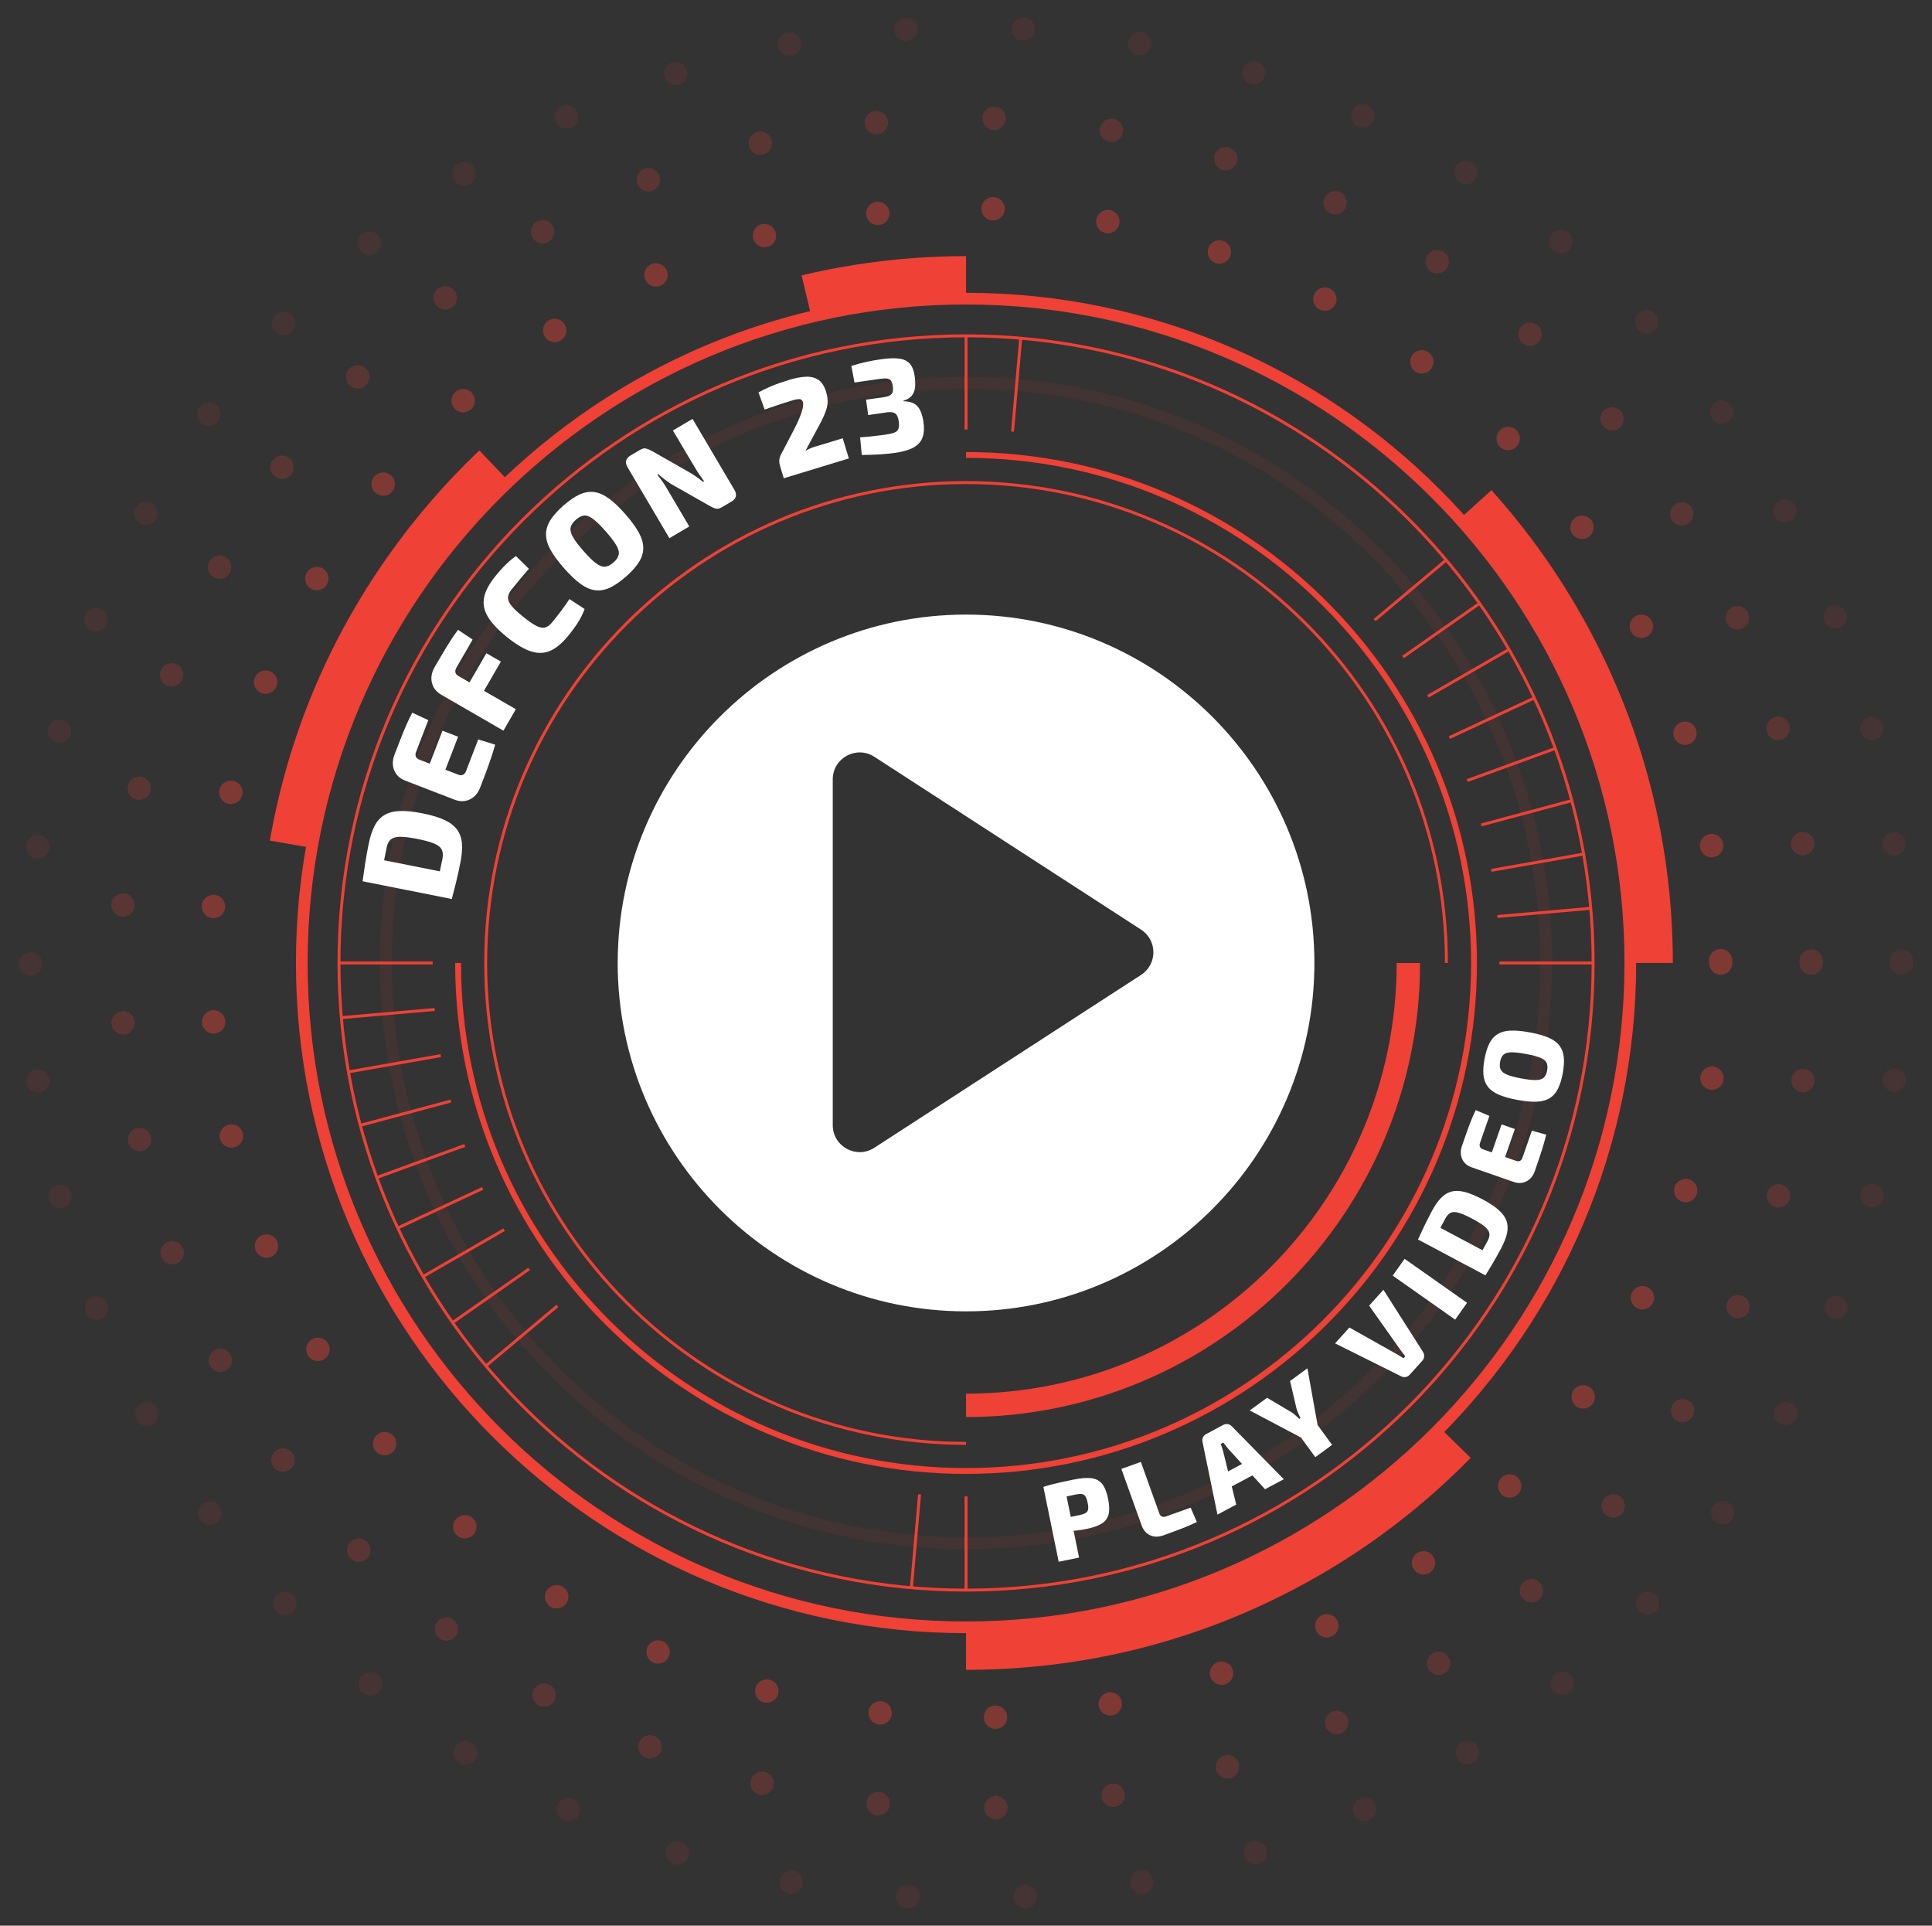 <?xml version="1.0" encoding="UTF-8"?> <svg xmlns="http://www.w3.org/2000/svg" width="366.417" height="365.19" viewBox="0 0 366.417 365.19"><rect x="0" y="0" width="366.417" height="365.19" fill="#333333" stroke="none"/><defs><style> .b { opacity: .4; } .b, .c, .d, .e { mix-blend-mode: screen; } .f { fill: #fff; } .c { opacity: .2; } .g { isolation: isolate; } .h { fill: #ef4136; } .d { opacity: .1; } .e { opacity: .08; } </style></defs><g class="g"><g id="a" data-name="Layer 1"><g><g class="d"><path class="h" d="M362.837,182.45c0,.045,.022,.113,.022,.178h0c0,1.222-.998,2.218-2.218,2.218h0c-1.243,0-2.218-.996-2.218-2.218h0v-.154h0v-.202h0c-.022-1.241,.975-2.218,2.196-2.239h0c1.241,0,2.218,.998,2.239,2.218h0c0,.067-.022,.134-.022,.199Zm-1.399,22.667c-.154,1.219-1.263,2.084-2.46,1.93h0c-1.219-.156-2.086-1.265-1.93-2.484h0c.156-1.222,1.265-2.064,2.484-1.908h0c1.109,.132,1.93,1.087,1.93,2.196h0c0,.089,0,.178-.024,.266Zm-1.951-42.869c-1.219,.154-2.328-.711-2.484-1.93h0c-.154-1.219,.71-2.328,1.93-2.484h0c1.198-.156,2.307,.71,2.463,1.93h0c.022,.089,.022,.178,.022,.267h0c0,1.109-.821,2.062-1.93,2.218Zm-2.261,65.023c-.312,1.198-1.51,1.908-2.683,1.598h0c-1.198-.312-1.908-1.51-1.598-2.707h0c.29-1.174,1.51-1.906,2.686-1.596h0c.996,.266,1.685,1.176,1.685,2.151h0c0,.178-.022,.379-.089,.554Zm-1.663-86.958c-1.198,.312-2.417-.399-2.705-1.596h0c-.312-1.176,.398-2.374,1.596-2.683h0c1.176-.31,2.395,.399,2.683,1.575h0c.067,.199,.089,.377,.089,.554h0c0,.998-.665,1.908-1.663,2.151Zm-5.302,108.427h-.022c-.444,1.13-1.73,1.685-2.861,1.241h0c-1.152-.466-1.707-1.752-1.241-2.883h0c.444-1.152,1.73-1.707,2.861-1.265h0c.886,.355,1.419,1.198,1.419,2.086h0c0,.267-.067,.533-.156,.821Zm-1.373-129.673c-1.154,.468-2.441-.086-2.885-1.241h0c-.466-1.131,.089-2.417,1.222-2.883h0c1.152-.444,2.439,.11,2.904,1.241h0c.089,.267,.156,.554,.156,.821h0c0,.888-.533,1.709-1.397,2.062Zm-8.273,150.053c-.598,1.087-1.93,1.464-3.017,.866h0c-1.063-.578-1.462-1.93-.864-2.995h0c.6-1.085,1.93-1.464,3.017-.886h0c.732,.42,1.152,1.174,1.152,1.951h0c0,.355-.089,.732-.288,1.063Zm-1.02-170.277c-1.066,.598-2.417,.199-3.017-.866h0c-.598-1.063-.199-2.417,.866-3.015h0c1.063-.6,2.417-.201,3.015,.864h0c.178,.355,.288,.71,.288,1.087h0c0,.775-.42,1.529-1.152,1.93Zm-11.089,189.305c-.732,.998-2.107,1.219-3.106,.489h0c-.975-.71-1.198-2.107-.487-3.106h.022c.71-.977,2.086-1.198,3.084-.466h0c.598,.42,.909,1.109,.909,1.774h0c0,.466-.134,.91-.422,1.308Zm-.665-208.201c-.998,.71-2.374,.511-3.106-.487h0c-.708-.977-.509-2.374,.487-3.106h0c.977-.708,2.374-.509,3.106,.489h0c.288,.399,.422,.843,.422,1.308h0c0,.687-.312,1.351-.909,1.795Zm-13.729,225.566c-.843,.888-2.239,.931-3.127,.11h0c-.907-.843-.953-2.239-.11-3.149h0c.843-.886,2.239-.931,3.149-.089h0c.466,.422,.689,1.02,.689,1.62h0c0,.533-.199,1.087-.6,1.507Zm-.288-242.886c-.91,.843-2.307,.821-3.149-.089h0c-.821-.888-.799-2.285,.111-3.127h0c.888-.842,2.285-.799,3.127,.089h0c.399,.42,.6,.974,.6,1.529h0c0,.578-.223,1.176-.689,1.598Zm-16.146,258.321c-.931,.778-2.328,.665-3.104-.288h0c-.778-.931-.665-2.328,.288-3.106h0c.931-.797,2.328-.665,3.106,.267h0c.353,.422,.53,.931,.53,1.421h0c0,.643-.288,1.287-.821,1.707Zm.067-273.735c-.775,.953-2.172,1.087-3.127,.288h0c-.931-.775-1.063-2.174-.288-3.127h0c.778-.931,2.174-1.063,3.127-.288h0c.533,.444,.799,1.065,.799,1.709h0c0,.509-.156,.996-.511,1.418Zm-18.275,287.02c-1.042,.643-2.395,.355-3.06-.687h0c-.665-1.022-.355-2.395,.689-3.062h0c1.02-.643,2.395-.353,3.06,.689h0c.221,.377,.331,.775,.331,1.198h0c0,.732-.353,1.44-1.02,1.863Zm.422-300.326c-.665,1.02-2.04,1.33-3.06,.665h0c-1.042-.643-1.354-2.018-.689-3.06h0c.643-1.02,2.019-1.33,3.06-.665h0c.667,.42,1.022,1.13,1.022,1.862h0c0,.399-.113,.821-.334,1.198Zm-20.159,311.216c-1.109,.533-2.417,.067-2.95-1.042h0c-.511-1.109-.045-2.441,1.063-2.974h0c1.109-.509,2.441-.043,2.95,1.065h0c.156,.31,.223,.622,.223,.953h0c0,.821-.466,1.62-1.287,1.997Zm.775-322.194c-.533,1.109-1.862,1.575-2.95,1.042v.024c-1.109-.533-1.596-1.841-1.063-2.95h0c.509-1.109,1.841-1.598,2.95-1.065h0c.797,.377,1.263,1.176,1.263,1.997h0c0,.31-.065,.643-.199,.953Zm-21.712,330.532h0c-1.176,.377-2.417-.266-2.815-1.419h0c-.377-1.176,.266-2.417,1.418-2.796h.022c1.154-.399,2.417,.245,2.796,1.421h0c.065,.221,.11,.444,.11,.687h0c0,.931-.6,1.797-1.531,2.107Zm1.087-339.005c-.377,1.176-1.642,1.819-2.794,1.442h0c-1.176-.377-1.798-1.642-1.421-2.794h0c.377-1.176,1.62-1.819,2.796-1.421h0v-.022h0c.931,.312,1.529,1.176,1.529,2.129h0c0,.223-.043,.444-.11,.665Zm-22.931,344.616c-1.219,.242-2.374-.554-2.595-1.752h0c-.245-1.219,.554-2.374,1.752-2.595h0c1.219-.245,2.371,.554,2.595,1.752h0c.022,.154,.043,.288,.043,.42h0c0,1.044-.732,1.975-1.795,2.174Zm1.418-350.381c-.242,1.198-1.397,1.997-2.595,1.752h0c-1.219-.221-1.997-1.375-1.774-2.573h0c.221-1.219,1.397-1.995,2.595-1.774h0c1.063,.199,1.795,1.131,1.795,2.196h0c0,.132,0,.266-.022,.399Zm-23.795,353.197c-1.221,.089-2.285-.843-2.352-2.062h0c-.089-1.219,.843-2.285,2.086-2.352h0c1.219-.086,2.261,.845,2.35,2.064h0v.154h0c0,1.155-.91,2.131-2.084,2.196Zm1.728-356.235c-.089,1.243-1.13,2.174-2.35,2.086h0c-1.219-.067-2.174-1.109-2.086-2.33h0c.067-1.241,1.133-2.172,2.352-2.083h0v-.022h0c1.176,.089,2.083,1.063,2.083,2.239h0v.11Zm-21.911,354.174c-.089,1.219-1.131,2.151-2.35,2.083h0c-1.243-.065-2.151-1.13-2.086-2.35h0c.067-1.219,1.13-2.151,2.352-2.086h0c1.174,.089,2.084,1.066,2.084,2.218h0v.134ZM171.955,7.782c-1.219,.067-2.285-.843-2.352-2.084h0c-.089-1.222,.845-2.263,2.064-2.352h0c1.219-.067,2.283,.866,2.35,2.086h0c.022,.043,.022,.089,.022,.132h0c0,1.176-.907,2.151-2.084,2.218Zm-19.693,349.56c-.245,1.198-1.397,1.997-2.595,1.774h0c-1.221-.243-1.997-1.397-1.776-2.595h0c.223-1.198,1.399-1.995,2.597-1.774h0c1.063,.199,1.795,1.13,1.795,2.196h0c0,.132,0,.266-.022,.399Zm-2.129-346.788c-1.198,.223-2.352-.554-2.595-1.774h0c-.223-1.198,.554-2.35,1.774-2.573h0v-.022h0c1.198-.223,2.35,.576,2.595,1.774h0c.022,.134,.043,.267,.043,.422h0c0,1.042-.754,1.973-1.817,2.172Zm-19.539,341.532c-.377,1.154-1.619,1.797-2.794,1.421h0c-1.153-.379-1.797-1.62-1.42-2.796h0c.377-1.152,1.619-1.795,2.795-1.418h0c.931,.31,1.529,1.176,1.529,2.107h0c0,.221-.043,.466-.11,.687Zm-1.751-336.031c-1.153,.377-2.395-.245-2.795-1.421h0c-.377-1.152,.267-2.417,1.42-2.794h0c1.175-.377,2.417,.245,2.794,1.419h0c.089,.223,.111,.466,.111,.689h0c0,.931-.577,1.795-1.53,2.107Zm-19.051,328.07c-.532,1.109-1.863,1.596-2.972,1.066h0c-1.109-.511-1.574-1.841-1.043-2.95h0c.51-1.109,1.841-1.575,2.95-1.066h0c.799,.377,1.265,1.176,1.265,2.019h0c0,.31-.067,.643-.2,.931Zm-1.374-319.931h0c-1.109,.533-2.418,.065-2.95-1.044h0c-.51-1.109-.045-2.439,1.064-2.948h0c1.109-.533,2.417-.067,2.95,1.042h0c.155,.31,.221,.643,.221,.953h0c0,.821-.466,1.62-1.285,1.997Zm-18.275,309.439c-.665,1.022-2.04,1.332-3.06,.667h0c-1.043-.643-1.353-2.018-.688-3.06h0c.643-1.02,2.018-1.332,3.06-.689h0c.666,.422,1.02,1.154,1.02,1.886h0c0,.399-.11,.819-.332,1.195Zm-.954-298.795c-1.02,.665-2.394,.355-3.06-.665h0c-.643-1.044-.355-2.417,.688-3.06h0c1.02-.667,2.395-.355,3.06,.665h0c.245,.377,.355,.797,.355,1.198h0c0,.732-.377,1.44-1.043,1.863Zm-17.232,285.889c-.775,.953-2.173,1.087-3.126,.31h0c-.931-.775-1.064-2.196-.289-3.127h0c.776-.953,2.174-1.063,3.127-.288h0c.533,.444,.798,1.066,.798,1.709h0c0,.487-.155,.996-.51,1.397Zm-.51-272.916h0c-.953,.778-2.351,.643-3.126-.288h0c-.776-.953-.666-2.35,.288-3.127h0c.954-.775,2.328-.643,3.127,.29h0c.332,.42,.51,.907,.51,1.418h0c0,.643-.289,1.265-.799,1.707Zm-15.901,257.901c-.909,.821-2.306,.778-3.149-.11h0c-.843-.886-.798-2.285,.11-3.127h0c.888-.842,2.285-.797,3.127,.089h0c.4,.422,.599,.977,.599,1.531h0c0,.576-.244,1.176-.688,1.618Zm-.11-242.819c-.843,.886-2.24,.931-3.149,.089h0c-.888-.821-.932-2.242-.089-3.127h0c.843-.888,2.239-.931,3.126-.113h0c.466,.444,.71,1.044,.71,1.642h0c0,.533-.2,1.087-.599,1.509Zm-14.327,225.854c-.998,.708-2.374,.487-3.105-.489h0c-.71-.996-.511-2.371,.487-3.104h0c.998-.732,2.373-.511,3.105,.487h0c.289,.399,.421,.843,.421,1.308h0c0,.689-.31,1.354-.909,1.798Zm.31-208.912c-.731,.998-2.106,1.219-3.105,.487h0c-.997-.708-1.219-2.107-.487-3.104h0c.709-.977,2.106-1.198,3.105-.466h0c.599,.42,.909,1.109,.909,1.795h0c0,.444-.133,.888-.422,1.287Zm-12.507,190.282c-1.087,.6-2.44,.199-3.017-.864h0c-.599-1.066-.199-2.417,.865-3.017h0c1.065-.598,2.417-.199,3.016,.864h0c.178,.334,.266,.711,.266,1.066h0c0,.799-.421,1.553-1.131,1.951Zm.709-171.697c-.599,1.065-1.951,1.442-3.016,.864h0c-1.065-.598-1.464-1.951-.865-3.015h0c.577-1.066,1.93-1.464,3.016-.866h0c.732,.401,1.132,1.154,1.132,1.93h0c0,.377-.089,.732-.266,1.087Zm-10.49,151.694c-1.131,.466-2.44-.089-2.883-1.243h0v.022h0c-.444-1.152,.089-2.439,1.242-2.883h0c1.131-.466,2.417,.089,2.883,1.219v.024c.111,.266,.155,.531,.155,.821h0c0,.864-.532,1.707-1.397,2.04Zm1.109-131.802c-.444,1.133-1.729,1.709-2.883,1.243h0c-1.132-.444-1.686-1.73-1.242-2.883h0c.466-1.133,1.752-1.687,2.883-1.243h0c.865,.355,1.397,1.176,1.397,2.062h0c0,.266-.044,.554-.155,.821Zm-8.294,110.733c-1.198,.31-2.395-.422-2.706-1.598h0c-.311-1.198,.421-2.395,1.597-2.705h0c1.197-.31,2.394,.422,2.705,1.596h0c.044,.177,.067,.377,.067,.554h0c0,.998-.666,1.886-1.663,2.153Zm1.507-89.797c-.311,1.176-1.507,1.884-2.705,1.596h0c-1.176-.31-1.885-1.507-1.597-2.705h0c.311-1.176,1.509-1.908,2.706-1.596h0c.997,.264,1.663,1.152,1.663,2.151h0c0,.178-.023,.355-.067,.554Zm-5.965,67.972c-1.219,.156-2.328-.708-2.484-1.927h0c-.155-1.222,.71-2.306,1.93-2.484h0c1.219-.134,2.328,.708,2.484,1.93h0v.288h0c0,1.109-.821,2.062-1.93,2.194Zm1.885-46.371c-.156,1.219-1.265,2.083-2.484,1.93h0c-1.219-.156-2.085-1.265-1.93-2.484h0c.156-1.222,1.265-2.086,2.484-1.93h0c1.109,.154,1.93,1.109,1.93,2.196h0v.288Zm-3.57,24.172c-1.22,0-2.218-.998-2.218-2.218h0c0-1.241,.997-2.218,2.218-2.218h0c1.219,0,2.218,.977,2.218,2.196h0c0,1.241-.998,2.239-2.218,2.239Z"></path></g><g class="c"><path class="h" d="M343.497,184.846c-1.241,0-2.218-.996-2.218-2.218h0v-.154h0v-.202h0c0-1.219,.977-2.218,2.196-2.218h0c1.241,0,2.218,.977,2.239,2.218h0v-.022h0c0,.067-.022,.134-.022,.199h0c0,.045,.022,.113,.022,.178h0c0,1.222-.998,2.218-2.218,2.218Zm.643,20.382c-.178,1.219-1.287,2.062-2.506,1.884h0c-1.219-.177-2.062-1.286-1.884-2.506h0c.178-1.219,1.287-2.062,2.506-1.884h0c1.109,.154,1.906,1.109,1.906,2.196h0c0,.086,0,.199-.022,.31Zm-1.93-43.047c-1.219,.156-2.35-.687-2.506-1.884h0c-.178-1.222,.665-2.352,1.886-2.506h0c1.198-.178,2.328,.665,2.506,1.862h0c0,.11,.022,.221,.022,.31h0c0,1.109-.799,2.04-1.908,2.218Zm-2.772,65.202c-.331,1.174-1.575,1.862-2.748,1.529h0c-1.176-.331-1.865-1.574-1.509-2.75h0c.333-1.174,1.553-1.863,2.729-1.507h0c.975,.266,1.618,1.154,1.618,2.129h0c0,.199-.022,.398-.089,.6Zm-1.618-87.135c-1.176,.355-2.395-.334-2.751-1.509h0c-.333-1.174,.355-2.395,1.531-2.748h0c1.174-.334,2.395,.353,2.727,1.507h.022c.045,.221,.089,.42,.089,.622h0c0,.974-.643,1.862-1.618,2.129Zm-6.166,108.446c-.487,1.109-1.795,1.62-2.928,1.109h0c-1.109-.509-1.618-1.795-1.109-2.926h0c.489-1.109,1.797-1.62,2.928-1.109h0c.821,.353,1.308,1.174,1.308,2.016h0c0,.312-.065,.6-.199,.909Zm-1.241-129.515c-1.133,.487-2.441,0-2.928-1.133v.024c-.511-1.133-.022-2.441,1.109-2.95h0c1.109-.49,2.439,0,2.928,1.109h0c.132,.31,.199,.619,.199,.909h0c0,.843-.487,1.663-1.308,2.04Zm-9.425,149.498c-.643,1.042-2.018,1.351-3.06,.708h0c-1.022-.643-1.332-2.018-.689-3.06h0c.643-1.042,2.019-1.353,3.06-.686h0c.665,.42,1.02,1.13,1.02,1.862h0c0,.42-.089,.821-.332,1.176Zm-.866-169.348c-1.042,.665-2.395,.355-3.06-.689h0c-.643-1.042-.331-2.417,.71-3.06h0c1.02-.643,2.395-.331,3.039,.689h0c.242,.377,.355,.775,.355,1.198h0c0,.732-.379,1.44-1.044,1.862Zm-12.464,187.666c-.797,.953-2.194,1.063-3.125,.288h0c-.955-.799-1.066-2.196-.29-3.127h0c.799-.931,2.196-1.063,3.151-.288h0c.509,.444,.775,1.087,.775,1.707h0c0,.511-.178,1.02-.511,1.421Zm-.466-205.873c-.953,.797-2.328,.665-3.125-.266h0c-.799-.931-.667-2.328,.264-3.127h0c.931-.775,2.33-.665,3.127,.266h0c.333,.422,.511,.931,.511,1.419h0c0,.643-.266,1.265-.778,1.709Zm-15.279,222.173v.022h0c-.91,.821-2.307,.732-3.127-.178h0c-.821-.907-.754-2.304,.156-3.125h0c.91-.821,2.307-.756,3.127,.154h0c.377,.422,.576,.955,.576,1.486h0c0,.6-.245,1.222-.732,1.642Zm-.067-238.429c-.821,.91-2.218,.974-3.127,.156h0c-.907-.821-.996-2.218-.175-3.127h0c.819-.91,2.218-.977,3.125-.178h0c.489,.444,.756,1.063,.756,1.663h0c0,.533-.202,1.063-.578,1.486Zm-17.764,252.4c-1.02,.689-2.395,.422-3.082-.598h0c-.689-.998-.422-2.374,.598-3.06h0c.998-.711,2.374-.422,3.06,.576h0c.266,.399,.401,.821,.401,1.241h0c0,.71-.355,1.421-.977,1.841Zm.334-266.395c-.689,.998-2.064,1.287-3.084,.6h0c-1.02-.687-1.287-2.062-.598-3.082h0c.687-1.02,2.062-1.287,3.082-.6h0c.643,.422,.977,1.131,.977,1.841h0c0,.422-.134,.864-.377,1.241Zm-19.938,277.772c-1.087,.533-2.417,.067-2.971-1.02h0c-.533-1.109-.067-2.439,1.02-2.972h0c1.109-.554,2.439-.089,2.972,1.02h0c.156,.312,.221,.643,.221,.977h0c0,.821-.442,1.596-1.241,1.995Zm.732-289.213c-.554,1.085-1.863,1.551-2.972,1.02h0c-1.109-.533-1.553-1.862-1.02-2.971h0c.53-1.109,1.862-1.553,2.971-1.022h0c.775,.379,1.241,1.176,1.241,1.997h0c0,.334-.089,.665-.221,.977Zm-21.733,297.732h.022c-1.176,.377-2.441-.266-2.818-1.421h0c-.377-1.174,.267-2.417,1.421-2.794v-.022c1.174-.377,2.417,.266,2.815,1.419h0c.067,.245,.089,.466,.089,.689h0c0,.953-.576,1.817-1.529,2.129Zm1.109-306.382c-.377,1.154-1.642,1.795-2.796,1.418h0c-1.174-.377-1.795-1.618-1.44-2.794h0c.377-1.152,1.642-1.795,2.794-1.419h0c.953,.288,1.553,1.176,1.553,2.107h0c0,.221-.045,.442-.11,.687Zm-23.087,311.859h0c-1.198,.221-2.352-.576-2.573-1.798h0c-.199-1.195,.598-2.35,1.795-2.571h0c1.222-.202,2.374,.598,2.573,1.795h0c.022,.134,.045,.267,.045,.399h0c0,1.044-.754,1.997-1.841,2.174Zm1.464-317.535c-.223,1.198-1.354,2.016-2.573,1.795h0c-1.198-.221-2.018-1.354-1.797-2.573h0c.199-1.198,1.353-1.995,2.573-1.795h0c1.066,.177,1.841,1.13,1.841,2.196h0c0,.11-.022,.243-.043,.377Zm-23.997,319.909c-1.219,.043-2.263-.909-2.285-2.153h0c-.043-1.219,.909-2.239,2.129-2.283h0c1.219-.045,2.239,.907,2.306,2.129h0v.089h0c0,1.174-.953,2.172-2.151,2.218Zm1.795-322.504c-.043,1.219-1.063,2.194-2.283,2.151h0c-1.243-.045-2.196-1.066-2.153-2.306h0c.045-1.219,1.066-2.174,2.285-2.129h0c1.219,.043,2.151,1.02,2.151,2.218h0v.067Zm-22,319.753c-.132,1.219-1.219,2.107-2.439,1.973h0c-1.219-.11-2.107-1.219-1.973-2.439h0c.132-1.198,1.219-2.086,2.439-1.975h0c1.13,.134,1.973,1.087,1.973,2.196h0v.245Zm-2.306-316.805c-1.219,.113-2.307-.754-2.439-1.973h0c-.134-1.219,.754-2.328,1.973-2.439h0c1.198-.134,2.307,.732,2.441,1.951h0v.243h0c0,1.133-.843,2.086-1.975,2.218Zm-19.761,313.256c-.288,1.176-1.507,1.908-2.683,1.62h0c-1.198-.31-1.928-1.507-1.618-2.683h0c.288-1.198,1.486-1.93,2.683-1.62h0c.998,.245,1.685,1.154,1.685,2.153h0c0,.178-.022,.355-.067,.531Zm-1.951-309.418c-1.174,.31-2.395-.422-2.683-1.62h0c-.31-1.174,.422-2.371,1.62-2.683h0c1.176-.288,2.374,.422,2.683,1.62h0c.043,.178,.067,.355,.067,.533h0c0,.996-.667,1.906-1.687,2.151Zm-19.404,302.81c-.466,1.131-1.752,1.685-2.905,1.219h0c-1.132-.466-1.686-1.752-1.22-2.904h0c.467-1.133,1.752-1.663,2.884-1.222h0c.865,.355,1.397,1.198,1.397,2.064h0c0,.288-.044,.554-.155,.843Zm-1.53-295.958c-1.132,.466-2.44-.067-2.884-1.219h0c-.466-1.131,.067-2.417,1.22-2.883h0c1.13-.466,2.417,.089,2.883,1.219h0c.11,.266,.155,.554,.155,.843h0c0,.864-.51,1.685-1.374,2.04Zm-18.696,286.398c-.621,1.066-1.974,1.421-3.039,.821h0c-1.065-.619-1.419-1.973-.798-3.039h0c.599-1.042,1.951-1.418,3.016-.797h0c.71,.399,1.109,1.152,1.109,1.906h0c0,.379-.089,.778-.288,1.109Zm-1.065-276.685c-1.065,.622-2.417,.266-3.039-.797h0c-.621-1.066-.266-2.419,.798-3.039h0c1.065-.6,2.418-.245,3.039,.797h0c.2,.355,.288,.732,.288,1.109h0c0,.778-.377,1.509-1.086,1.93Zm-17.631,264.422c-.754,.974-2.151,1.152-3.126,.398h0c-.954-.754-1.132-2.151-.377-3.127h0c.754-.953,2.151-1.131,3.105-.377h0c.576,.444,.864,1.087,.864,1.752h0c0,.487-.155,.953-.466,1.354Zm-.621-252.047h0c-.954,.754-2.351,.576-3.105-.377h0c-.755-.953-.599-2.35,.377-3.106h0v-.022h0c.954-.754,2.351-.576,3.105,.401h0c.332,.399,.488,.864,.488,1.351h0c0,.665-.289,1.308-.865,1.752Zm-16.212,237.32c-.865,.866-2.284,.845-3.127-.043h0c-.864-.888-.82-2.285,.045-3.127h0c.888-.864,2.285-.842,3.149,.045h0c.399,.42,.621,.975,.621,1.551h0c0,.578-.222,1.154-.688,1.574Zm-.133-222.549h0c-.843,.888-2.262,.91-3.149,.067h0c-.865-.843-.909-2.263-.044-3.149h0c.843-.866,2.24-.888,3.127-.045h0c.466,.422,.688,1.02,.688,1.596h0c0,.554-.2,1.109-.622,1.531Zm-14.481,205.652c-.998,.73-2.374,.509-3.105-.468h0c-.71-.996-.511-2.393,.487-3.104h0c.998-.732,2.373-.511,3.105,.466v.022c.289,.398,.421,.842,.421,1.308h0c0,.667-.31,1.354-.909,1.776Zm.31-188.753c-.709,.998-2.106,1.198-3.082,.487h0c-.998-.711-1.22-2.107-.51-3.082h0c.732-.998,2.106-1.219,3.105-.511h0c.599,.444,.909,1.109,.909,1.798h0c0,.466-.133,.909-.422,1.308Zm-12.441,170.012c-1.086,.576-2.44,.154-3.016-.91h0c-.577-1.087-.178-2.441,.909-3.017h0c1.086-.576,2.417-.154,3.016,.909h0c.155,.334,.244,.689,.244,1.042h0c0,.799-.421,1.574-1.153,1.975Zm.754-151.318c-.576,1.087-1.907,1.486-2.993,.91h0c-1.087-.576-1.486-1.908-.91-2.993h0c.554-1.087,1.907-1.486,2.994-.91h0c.754,.377,1.175,1.152,1.175,1.951h0c0,.355-.089,.71-.266,1.042Zm-10.179,131.046c-1.153,.422-2.417-.154-2.838-1.308h0c-.421-1.152,.178-2.417,1.308-2.839h0c1.153-.42,2.44,.156,2.861,1.31h0c.089,.242,.133,.509,.133,.754h0c0,.91-.554,1.774-1.464,2.084Zm1.198-110.909c-.4,1.154-1.685,1.752-2.838,1.332h0c-1.153-.422-1.73-1.687-1.309-2.839h0c.399-1.154,1.686-1.752,2.839-1.332h0c.887,.334,1.463,1.176,1.463,2.086h0c0,.245-.044,.509-.155,.754Zm-7.673,89.53c-1.219,.245-2.395-.511-2.639-1.707h0c-.267-1.198,.51-2.374,1.708-2.618h0c1.198-.266,2.373,.487,2.616,1.685h0c.044,.156,.067,.312,.067,.489h0c0,1.02-.732,1.93-1.752,2.151Zm1.619-68.328c-.244,1.198-1.42,1.973-2.617,1.707h0c-1.198-.245-1.973-1.419-1.708-2.616h0c.245-1.198,1.42-1.975,2.617-1.709h0c1.043,.223,1.752,1.13,1.752,2.153h0c0,.154,0,.31-.044,.466Zm-5.056,46.239c-1.22,.089-2.285-.843-2.374-2.062h0c-.089-1.222,.843-2.263,2.063-2.352h0c1.219-.089,2.284,.821,2.373,2.04h0v.178h0c0,1.154-.887,2.107-2.062,2.196Zm2.04-24.417v.022c-.089,1.219-1.153,2.129-2.374,2.062h0c-1.219-.089-2.151-1.152-2.062-2.371h0c.089-1.222,1.153-2.153,2.373-2.064h0c1.153,.089,2.063,1.066,2.063,2.218h0v.134Z"></path></g><g class="b"><path class="h" d="M326.355,184.846c-1.243,0-2.218-.996-2.218-2.239h0v-.177h0v-.243h0c-.024-1.222,.974-2.218,2.194-2.218h0c1.222,0,2.218,.974,2.218,2.218h0v.221h0v.199h.024c0,1.243-.998,2.239-2.218,2.239Zm.509,19.938h0c-.178,1.219-1.308,2.04-2.528,1.863h0c-1.198-.199-2.04-1.308-1.841-2.528h0c.178-1.198,1.308-2.04,2.528-1.862h0c1.087,.178,1.886,1.131,1.886,2.194h0c0,.113-.024,.223-.045,.334Zm-1.906-42.226c-1.222,.178-2.352-.643-2.53-1.862h0c-.199-1.198,.621-2.35,1.841-2.528h0c1.219-.201,2.352,.643,2.551,1.841h0c0,.11,.022,.243,.022,.353h0c0,1.065-.799,2.018-1.884,2.196Zm-3.149,63.894c-.379,1.174-1.62,1.817-2.772,1.44h0c-1.176-.377-1.819-1.618-1.442-2.794h0c.355-1.154,1.596-1.798,2.772-1.442h0c.953,.312,1.553,1.176,1.553,2.107h0c0,.223-.045,.466-.11,.689Zm-1.577-85.294c-1.152,.377-2.417-.266-2.772-1.442h0c-.377-1.154,.266-2.395,1.421-2.772h0c1.176-.377,2.417,.266,2.794,1.418h0c.067,.245,.11,.466,.11,.689h0c0,.931-.598,1.817-1.553,2.107Zm-6.764,105.919c-.554,1.109-1.884,1.553-2.971,.998h0c-1.087-.533-1.553-1.865-.998-2.974h0c.554-1.085,1.862-1.551,2.971-.996h0c.778,.377,1.243,1.174,1.243,1.995h0c0,.334-.089,.665-.245,.977Zm-1.174-126.322c-1.109,.554-2.441,.11-2.974-.998h0c-.554-1.087-.11-2.417,.977-2.971h0c1.109-.554,2.439-.089,2.993,.998h0c.156,.31,.223,.643,.223,.975h0c0,.821-.444,1.596-1.219,1.997Zm-10.224,145.44h.022c-.71,.996-2.107,1.219-3.104,.53h0c-.998-.708-1.243-2.083-.533-3.104h0c.708-.998,2.083-1.219,3.082-.533h0c.622,.444,.953,1.13,.953,1.819h0c0,.444-.132,.886-.42,1.287Zm-.754-164.379c-.998,.708-2.395,.465-3.106-.533h0c-.71-.998-.466-2.374,.533-3.082h0c.998-.71,2.395-.489,3.106,.509h0c.264,.398,.398,.842,.398,1.286h0c0,.711-.333,1.375-.931,1.819Zm-13.395,181.521c-.866,.888-2.263,.909-3.127,.067h0c-.888-.864-.909-2.263-.067-3.149h0c.842-.866,2.239-.909,3.127-.045h0c.444,.422,.689,.998,.689,1.598h0c0,.554-.202,1.109-.622,1.529Zm-.334-198.598c-.886,.864-2.285,.842-3.149-.046h0c-.843-.886-.821-2.283,.067-3.125h0c.864-.866,2.285-.843,3.127,.043h0c.42,.422,.619,.977,.619,1.531h0c0,.598-.221,1.174-.665,1.596Zm-16.256,213.39v.022h0c-.974,.732-2.371,.554-3.104-.42h0c-.754-.977-.578-2.374,.399-3.127v.022c.977-.754,2.374-.576,3.106,.401h0c.31,.42,.466,.886,.466,1.351h0c0,.665-.288,1.332-.866,1.752Zm.089-228.183c-.732,.998-2.129,1.176-3.104,.444h0c-.977-.754-1.154-2.153-.422-3.127h0c.732-.953,2.129-1.154,3.106-.422h0c.576,.444,.886,1.109,.886,1.774h0c0,.468-.154,.933-.466,1.332Zm-18.74,240.315h.024c-1.087,.598-2.441,.199-3.017-.888h0c-.598-1.066-.199-2.417,.888-3.017h0c1.063-.576,2.417-.177,3.015,.888h0c.178,.331,.266,.71,.266,1.063h0c0,.778-.42,1.553-1.176,1.954Zm.533-252.469c-.576,1.065-1.93,1.464-2.993,.888h-.022c-1.066-.576-1.464-1.93-.888-3.017h0c.598-1.063,1.93-1.464,3.017-.886h0c.732,.399,1.152,1.152,1.152,1.951h0c0,.355-.089,.71-.266,1.063Zm-20.78,261.604c-1.152,.401-2.417-.178-2.837-1.33h0c-.422-1.152,.178-2.439,1.33-2.861h0c1.152-.399,2.417,.199,2.839,1.353h0c.089,.243,.132,.487,.132,.754h0c0,.909-.554,1.752-1.464,2.083Zm.909-270.874c-.399,1.154-1.685,1.774-2.839,1.353h0c-1.131-.422-1.728-1.687-1.33-2.839h0c.422-1.155,1.685-1.752,2.839-1.33h0c.91,.31,1.464,1.174,1.464,2.084h0c0,.245-.045,.487-.134,.732Zm-22.355,276.774c-1.198,.245-2.372-.533-2.595-1.752h0c-.221-1.198,.554-2.35,1.752-2.595h0c1.198-.221,2.374,.554,2.595,1.752h0c.022,.156,.045,.288,.045,.422h0c0,1.042-.732,1.973-1.797,2.172Zm1.308-282.851c-.221,1.198-1.397,1.997-2.595,1.752h0c-1.198-.221-1.995-1.375-1.774-2.595h0c.245-1.198,1.397-1.995,2.616-1.752h0c1.044,.199,1.797,1.131,1.797,2.174h0c0,.132-.022,.266-.045,.42Zm-23.397,285.402v.022h0c-1.219,.045-2.261-.909-2.306-2.151h0c-.043-1.219,.909-2.239,2.129-2.306v.022c1.219-.043,2.263,.888,2.307,2.129h0v.067h0c0,1.198-.931,2.172-2.129,2.218Zm1.663-288.196c-.043,1.241-1.063,2.196-2.285,2.151h0c-1.219-.043-2.194-1.063-2.151-2.306h0c.045-1.219,1.087-2.172,2.306-2.129h0c1.198,.045,2.129,1.02,2.129,2.218h0v.067Zm-21.424,285.424c-.154,1.219-1.241,2.107-2.46,1.951h0c-1.219-.132-2.086-1.219-1.951-2.439h0c.132-1.221,1.241-2.107,2.46-1.975h0c1.13,.134,1.951,1.109,1.951,2.218h0v.245Zm-2.395-282.407c-1.219,.132-2.328-.732-2.46-1.951h0c-.156-1.221,.732-2.306,1.951-2.462h0c1.198-.134,2.306,.732,2.439,1.951h0c.024,.089,.024,.178,.024,.266h0c0,1.109-.845,2.062-1.953,2.196Zm-19.182,278.614c-.312,1.176-1.531,1.863-2.729,1.553h0c-1.174-.334-1.863-1.553-1.551-2.729h0c.331-1.176,1.551-1.884,2.726-1.553h0c.998,.267,1.642,1.155,1.642,2.129h0c0,.199-.022,.401-.089,.6Zm-1.975-274.467h0c-1.195,.332-2.417-.355-2.727-1.553h0c-.334-1.176,.355-2.395,1.531-2.729h0c1.174-.331,2.393,.377,2.726,1.553h0c.067,.199,.089,.399,.089,.6h0c0,.953-.643,1.862-1.62,2.129Zm-18.761,267.37c-.488,1.131-1.796,1.62-2.927,1.109h0c-1.109-.487-1.619-1.795-1.109-2.928h0c.51-1.109,1.818-1.596,2.927-1.109h0c.821,.377,1.308,1.176,1.308,2.019h0c0,.312-.066,.621-.199,.909Zm-1.508-260.03h0c-1.109,.511-2.44,.022-2.927-1.109h0c-.51-1.109-.023-2.417,1.086-2.928h0c1.131-.509,2.44,0,2.95,1.109h0c.133,.288,.2,.6,.2,.91h0c0,.842-.488,1.642-1.309,2.018Zm-17.875,249.851c-.665,1.042-2.04,1.33-3.082,.665h0c-1.02-.665-1.331-2.04-.643-3.082h0c.665-1.02,2.04-1.308,3.06-.643h0c.665,.42,1.02,1.131,1.02,1.862h0c0,.42-.11,.821-.355,1.198Zm-1.02-239.473c-1.02,.667-2.395,.377-3.06-.665h0c-.688-1.02-.4-2.395,.643-3.06h0c1.02-.665,2.395-.377,3.06,.643h0c.245,.377,.355,.799,.355,1.219h0c0,.71-.332,1.421-.998,1.862Zm-16.61,226.476c-.821,.91-2.218,.977-3.127,.178h0c-.931-.821-.997-2.218-.199-3.127h0c.821-.909,2.218-.998,3.149-.199h0c.488,.444,.732,1.066,.732,1.663h0c0,.533-.178,1.066-.554,1.486Zm-.488-213.369c-.909,.821-2.328,.754-3.126-.178h0c-.821-.91-.755-2.307,.155-3.127h0c.91-.819,2.328-.732,3.149,.178h0c.377,.422,.554,.955,.554,1.486h0c0,.6-.244,1.198-.732,1.642Zm-14.97,197.844c-.931,.778-2.328,.643-3.126-.31h0c-.776-.931-.643-2.328,.31-3.127h0c.931-.775,2.329-.643,3.127,.31h0c.332,.401,.488,.909,.488,1.397h0c0,.643-.266,1.287-.799,1.73Zm.044-182.275c-.776,.953-2.173,1.085-3.126,.288h0c-.954-.754-1.087-2.174-.311-3.106h0c.776-.953,2.173-1.087,3.126-.31h0c.533,.444,.799,1.087,.799,1.707h0c0,.511-.156,.998-.488,1.421Zm-12.951,164.578c-1.065,.619-2.417,.288-3.039-.754h0c-.643-1.066-.288-2.419,.754-3.039h0c1.043-.643,2.418-.288,3.039,.754h0c.222,.355,.332,.754,.332,1.131h0c0,.754-.399,1.486-1.086,1.908Zm.532-146.925h.023c-.643,1.042-1.996,1.397-3.06,.775h0c-1.043-.643-1.398-1.997-.755-3.06h0c.621-1.042,1.974-1.397,3.039-.776h0c.688,.42,1.087,1.152,1.087,1.928h0c0,.379-.112,.756-.334,1.133Zm-10.6,127.496c-1.131,.466-2.44-.089-2.883-1.219h0c-.467-1.131,.066-2.439,1.197-2.883h0c1.153-.466,2.44,.067,2.905,1.219h0c.112,.266,.156,.554,.156,.821h0c0,.888-.51,1.709-1.375,2.062Zm1.043-108.18c-.444,1.131-1.752,1.685-2.884,1.241h0c-1.13-.466-1.685-1.752-1.219-2.883h0c.443-1.155,1.752-1.685,2.883-1.241h0c.865,.353,1.397,1.174,1.397,2.062h0c0,.266-.066,.554-.177,.821Zm-8.028,87.423c-1.198,.266-2.374-.465-2.662-1.663h0c-.288-1.176,.444-2.374,1.642-2.662h0c1.198-.288,2.395,.466,2.683,1.642h0c.022,.177,.044,.355,.044,.533h0c0,.996-.688,1.906-1.708,2.151Zm1.552-66.844c-.288,1.198-1.463,1.93-2.661,1.663h0c-1.198-.288-1.951-1.462-1.663-2.66h0v-.024h0c.288-1.174,1.463-1.927,2.661-1.639h0c1.02,.242,1.73,1.152,1.73,2.151h0c0,.178-.023,.334-.067,.509Zm-5.255,45.243c-1.22,.11-2.285-.799-2.374-2.019h0c-.089-1.219,.821-2.306,2.04-2.395h0c1.22-.089,2.285,.821,2.374,2.04h0c0,.067,.022,.112,.022,.177h0c0,1.155-.887,2.107-2.062,2.196Zm2.017-23.93c-.089,1.219-1.153,2.129-2.395,2.04h0c-1.219-.089-2.129-1.152-2.04-2.374h0c.089-1.219,1.153-2.129,2.374-2.04h0c1.175,.089,2.062,1.066,2.062,2.218h0v.156Z"></path></g><g><path class="h" d="M310.311,182.617c0,70.08-57.014,127.093-127.093,127.093s-127.092-57.014-127.092-127.093S113.139,55.526,183.218,55.526s127.093,57.014,127.093,127.091Zm-251.968,0c0,68.856,56.019,124.876,124.875,124.876s124.876-56.019,124.876-124.876-56.02-124.873-124.876-124.873S58.343,113.761,58.343,182.617Z"></path><path class="h" d="M278.92,276.475c-10.549,10.755-22.715,19.594-36.155,26.266-18.598,9.237-38.633,13.921-59.548,13.921v-8.871c19.533,0,38.241-4.373,55.602-12.995,12.553-6.233,23.914-14.487,33.768-24.534l6.333,6.211Z"></path><path class="h" d="M317.263,182.617h-8.871c0-11.329-1.514-22.563-4.5-33.385-5.12-18.548-14.671-35.954-27.62-50.339l6.592-5.934c13.867,15.403,24.094,34.046,29.578,53.912,3.199,11.593,4.821,23.62,4.821,35.746Z"></path><path class="h" d="M183.218,48.574v8.871c-6.621,0-13.259,.52-19.728,1.546-3.156,.498-6.32,1.124-9.406,1.86l-2.058-8.628c3.307-.79,6.696-1.46,10.075-1.995,6.926-1.098,14.032-1.655,21.116-1.655Z"></path><path class="h" d="M97.022,91.85c-5.999,5.698-11.455,12.016-16.217,18.777-10.682,15.165-17.71,32.09-20.89,50.306l-8.739-1.525c3.407-19.516,10.935-37.645,22.376-53.888,5.098-7.24,10.939-14.004,17.361-20.103l6.11,6.432Z"></path></g><path class="h" d="M302.423,182.617c0,65.731-53.475,119.206-119.206,119.206s-119.205-53.475-119.205-119.206S117.488,63.411,183.218,63.411s119.206,53.475,119.206,119.206Zm-237.856,0c0,65.426,53.226,118.651,118.65,118.651s118.651-53.226,118.651-118.651-53.226-118.651-118.651-118.651-118.65,53.226-118.65,118.651Z"></path><path class="h" d="M274.6,182.617h-.554c0-50.081-40.744-90.826-90.828-90.826s-90.827,40.745-90.827,90.826,40.745,90.828,90.827,90.828v.554c-50.389,0-91.381-40.994-91.381-91.382s40.992-91.38,91.381-91.38,91.382,40.994,91.382,91.38Z"></path><path class="h" d="M269.326,182.617c0,47.48-38.629,86.109-86.108,86.109v-4.435c45.035,0,81.673-36.638,81.673-81.673h4.435Z"></path><g class="e"><path class="h" d="M294.371,182.617c0,61.291-49.862,111.153-111.153,111.153s-111.152-49.862-111.152-111.153,49.862-111.151,111.152-111.151,111.153,49.862,111.153,111.151Zm-220.088,0c0,60.067,48.868,108.936,108.935,108.936s108.936-48.868,108.936-108.936-48.868-108.933-108.936-108.933-108.935,48.868-108.935,108.933Z"></path></g><g><rect class="h" x="64.29" y="182.34" width="17.769" height=".554"></rect><rect class="h" x="284.378" y="182.34" width="17.768" height=".554"></rect></g><g><polygon class="h" points="82.467 191.711 64.765 193.26 64.718 192.705 82.42 191.157 82.467 191.711"></polygon><polygon class="h" points="301.717 172.529 284.016 174.078 283.969 173.523 301.67 171.975 301.717 172.529"></polygon></g><g><polygon class="h" points="83.643 200.457 66.144 203.543 66.049 202.997 83.548 199.911 83.643 200.457"></polygon><polygon class="h" points="300.387 162.239 282.888 165.326 282.793 164.78 300.292 161.694 300.387 162.239"></polygon></g><g><polygon class="h" points="85.577 209.068 68.414 213.668 68.271 213.131 85.435 208.531 85.577 209.068"></polygon><polygon class="h" points="298.165 152.106 281.002 156.704 280.859 156.167 298.022 151.569 298.165 152.106"></polygon></g><g><polygon class="h" points="88.254 217.477 71.557 223.554 71.367 223.035 88.064 216.958 88.254 217.477"></polygon><polygon class="h" points="295.068 142.202 278.372 148.279 278.182 147.759 294.878 141.682 295.068 142.202"></polygon></g><g><rect class="h" x="74.599" y="228.848" width="17.77" height=".554" transform="translate(-89.021 56.76) rotate(-25.004)"></rect><rect class="h" x="274.066" y="135.835" width="17.77" height=".554" transform="translate(-31.013 132.349) rotate(-25.003)"></rect></g><g><rect class="h" x="79.032" y="237.363" width="17.769" height=".555" transform="translate(-107.037 75.79) rotate(-29.998)"></rect><rect class="h" x="269.635" y="127.319" width="17.768" height=".555" transform="translate(-26.484 156.352) rotate(-30)"></rect></g><g><rect class="h" x="84.19" y="245.459" width="17.77" height=".555" transform="translate(-124.116 97.826) rotate(-35)"></rect><polygon class="h" points="280.796 114.632 266.24 124.824 265.924 124.369 280.48 114.177 280.796 114.632"></polygon></g><g><polygon class="h" points="105.904 247.854 92.292 259.276 91.935 258.852 105.547 247.43 105.904 247.854"></polygon><polygon class="h" points="274.5 106.385 260.888 117.807 260.533 117.382 274.145 105.96 274.5 106.385"></polygon></g><g><polygon class="h" points="174.678 283.416 173.129 301.117 172.575 301.069 174.124 283.368 174.678 283.416"></polygon><polygon class="h" points="193.86 64.165 192.312 81.868 191.757 81.82 193.306 64.118 193.86 64.165"></polygon></g><g><rect class="h" x="182.94" y="283.778" width=".554" height="17.768"></rect><rect class="h" x="182.94" y="63.689" width=".554" height="17.77"></rect></g><path class="h" d="M280.112,182.617c0,53.427-43.467,96.894-96.894,96.894s-96.894-43.467-96.894-96.894h1.109c0,52.817,42.969,95.785,95.785,95.785s95.785-42.969,95.785-95.785-42.969-95.785-95.785-95.785v-1.109c53.427,0,96.894,43.467,96.894,96.894Z"></path></g><g><path class="f" d="M69.909,160.11c.276-1.389,.651-2.543,1.121-3.46,.472-.918,1.094-1.609,1.866-2.076s1.745-.724,2.918-.771c1.174-.047,2.61,.099,4.311,.437,1.7,.338,3.083,.753,4.149,1.246,1.065,.492,1.867,1.102,2.402,1.829s.846,1.604,.93,2.631c.084,1.028-.012,2.237-.288,3.626-.27,1.357-.542,2.598-.817,3.724-.274,1.127-.546,2.19-.812,3.19l-2.935-2.546c.165-.579,.347-1.299,.543-2.161,.197-.861,.401-1.823,.612-2.886,.14-.703,.102-1.284-.111-1.743-.216-.459-.69-.847-1.427-1.163-.736-.316-1.807-.614-3.213-.894-1.405-.28-2.509-.414-3.31-.403-.8,.011-1.388,.187-1.762,.529-.374,.342-.631,.865-.771,1.567-.198,.998-.374,1.884-.529,2.661-.154,.776-.302,1.524-.445,2.243l-3.572,1.431c.139-1.043,.296-2.129,.469-3.259,.173-1.129,.396-2.381,.67-3.754Zm-.222,2.403l16.919,3.364-.917,4.609-16.919-3.363,.917-4.61Z"></path><path class="f" d="M74.829,143.101c.347-.901,.702-1.823,1.065-2.763,.363-.941,.739-1.859,1.128-2.753,.391-.895,.779-1.705,1.167-2.431l3.044,1.416-2.322,6.017c-.13,.342-.143,.641-.037,.897,.107,.255,.317,.443,.627,.563l7.464,2.879c.312,.121,.593,.121,.843,.004,.252-.118,.442-.348,.575-.689l2.32-6.019,3.206,.996c-.215,.793-.479,1.65-.792,2.575-.312,.924-.646,1.859-1,2.803-.355,.944-.707,1.867-1.055,2.769-.414,1.072-1.068,1.821-1.965,2.243-.895,.423-1.855,.436-2.882,.041l-9.329-3.599c-1.043-.402-1.75-1.059-2.121-1.971-.372-.911-.352-1.904,.063-2.977Zm5.157,5.662l3.932-10.193,2.963,1.143-3.932,10.193-2.963-1.143Z"></path><path class="f" d="M82.445,126.493c.466-.808,.949-1.635,1.449-2.482,.499-.847,1.003-1.667,1.51-2.462,.508-.794,.997-1.499,1.468-2.112l2.765,1.859-3.065,5.303c-.191,.332-.256,.636-.195,.912,.062,.277,.237,.499,.526,.665l10.93,6.319-2.354,4.068-11.774-6.807c-.966-.559-1.563-1.323-1.792-2.292-.229-.97-.052-1.96,.533-2.97Zm4.471,6.6l5.331-9.22,2.749,1.589-5.33,9.22-2.75-1.589Z"></path><path class="f" d="M93.937,109.285c.545-.674,1.027-1.231,1.448-1.673,.422-.442,.825-.834,1.21-1.177,.385-.343,.802-.675,1.254-.996l2.463,2.441c-.382,.42-.728,.815-1.038,1.186-.311,.371-.643,.767-.994,1.19-.353,.422-.77,.932-1.251,1.528-.43,.532-.657,1.039-.683,1.521-.024,.483,.193,1.007,.656,1.575,.463,.567,1.2,1.259,2.211,2.076,1.011,.816,1.843,1.393,2.495,1.726,.651,.334,1.211,.438,1.677,.311,.467-.127,.915-.456,1.345-.988,.765-.946,1.388-1.744,1.869-2.394,.482-.649,.948-1.318,1.396-2.006l2.884,1.88c-.302,.826-.685,1.617-1.143,2.37-.46,.754-1.097,1.637-1.914,2.648-1.163,1.439-2.317,2.409-3.461,2.91-1.144,.5-2.376,.534-3.695,.099-1.32-.435-2.837-1.344-4.547-2.726-1.712-1.383-2.918-2.674-3.62-3.874s-.929-2.411-.68-3.635c.249-1.223,.956-2.555,2.118-3.994Z"></path><path class="f" d="M106.85,95.882c1.076-.947,2.077-1.638,3.003-2.076,.926-.437,1.843-.605,2.751-.505,.909,.099,1.843,.493,2.803,1.18,.96,.687,2.024,1.693,3.191,3.02,1.155,1.314,2.016,2.495,2.58,3.54,.564,1.047,.839,2.026,.822,2.94-.018,.914-.302,1.802-.853,2.665-.552,.862-1.365,1.767-2.442,2.713-1.062,.936-2.061,1.624-2.991,2.067-.933,.442-1.853,.614-2.762,.514-.908-.1-1.846-.496-2.812-1.189-.964-.693-2.025-1.697-3.182-3.012-1.166-1.326-2.029-2.509-2.589-3.549-.561-1.039-.831-2.016-.813-2.931,.018-.914,.304-1.805,.861-2.672s1.368-1.77,2.432-2.705Zm2.362,2.684c-.552,.484-.882,.974-.989,1.469-.108,.495,.034,1.091,.426,1.79,.393,.699,1.062,1.585,2.009,2.662,.946,1.076,1.74,1.853,2.384,2.331,.643,.479,1.216,.695,1.721,.65,.505-.044,1.032-.309,1.583-.793,.55-.484,.88-.974,.989-1.469,.108-.495-.037-1.089-.436-1.781s-1.071-1.578-2.019-2.654c-.947-1.076-1.737-1.856-2.374-2.339s-1.207-.703-1.711-.659c-.506,.044-1.033,.309-1.583,.793Z"></path><path class="f" d="M131.348,79.441l7.928,13.436c.559,.948,.37,1.697-.561,2.247l-1.811,1.067c-.43,.254-.809,.342-1.136,.263-.326-.078-.712-.248-1.155-.507l-7.374-4.184c-.384-.257-.784-.542-1.202-.858-.418-.314-.809-.646-1.168-.995l-.194,.115c.304,.383,.603,.782,.896,1.198,.294,.417,.56,.827,.797,1.228l4.357,7.386-3.769,2.223-7.926-13.437c-.56-.947-.365-1.701,.582-2.259l1.788-1.055c.429-.254,.805-.34,1.124-.257,.32,.082,.709,.25,1.167,.501l7.083,4.036c.404,.226,.822,.492,1.255,.798,.433,.307,.87,.639,1.312,.996l.194-.114c-.306-.419-.6-.836-.883-1.25-.283-.413-.551-.835-.805-1.266l-4.227-7.115,3.725-2.197Z"></path><path class="f" d="M149.588,72.064c1.197-.364,2.263-.571,3.196-.62,.935-.049,1.732,.139,2.393,.565,.662,.426,1.156,1.181,1.487,2.266,.18,.59,.28,1.151,.304,1.684,.021,.533-.07,1.128-.281,1.784-.209,.656-.566,1.471-1.071,2.443l-2.853,5.311c.354-.212,.714-.391,1.077-.537,.365-.146,.758-.274,1.178-.384l4.807-1.463,1.164,3.827-12.341,3.757-.698-2.296c-.111-.367-.163-.708-.155-1.024,.009-.316,.083-.643,.225-.982l2.59-4.97c.634-1.238,1.102-2.304,1.403-3.197,.304-.894,.385-1.572,.244-2.034-.089-.234-.212-.384-.371-.449-.16-.064-.377-.076-.651-.036-.275,.04-.629,.125-1.059,.257-.575,.174-1.107,.341-1.599,.499-.493,.159-1.023,.334-1.592,.524-.569,.19-1.224,.416-1.963,.676l-1.172-3.25c.764-.406,1.465-.75,2.103-1.032,.637-.28,1.255-.525,1.854-.734,.598-.208,1.191-.402,1.781-.582Z"></path><path class="f" d="M167.124,68.125c1.42-.197,2.567-.235,3.441-.113,.876,.123,1.544,.446,2.004,.971,.46,.525,.761,1.299,.902,2.323,.114,.809,.138,1.525,.073,2.147-.064,.624-.271,1.149-.614,1.575-.345,.427-.88,.749-1.607,.968l.015,.1c1.23,.014,2.119,.332,2.669,.953,.549,.622,.922,1.584,1.12,2.886,.184,1.203,.131,2.208-.161,3.014-.291,.807-.864,1.445-1.715,1.917-.852,.472-2.036,.813-3.555,1.024-1.024,.143-2.07,.241-3.14,.298-1.068,.056-2.107,.087-3.116,.093l-.313-3.339c.733-.051,1.361-.105,1.884-.161,.521-.056,1.015-.112,1.479-.168,.462-.056,.935-.117,1.413-.184,.743-.103,1.312-.233,1.712-.39,.399-.156,.66-.398,.782-.727,.124-.328,.145-.781,.064-1.359-.07-.496-.183-.883-.34-1.165-.156-.281-.405-.469-.747-.565-.342-.095-.824-.091-1.449,.013l-3.266,.479-.406-2.922,3.269-.454c.479-.067,.849-.164,1.107-.293,.26-.128,.445-.28,.555-.456,.111-.175,.17-.385,.179-.63,.008-.245-.009-.508-.047-.789-.081-.459-.204-.796-.368-1.009-.165-.213-.412-.338-.746-.376-.333-.038-.796-.016-1.391,.067-.892,.124-1.75,.248-2.574,.371-.825,.124-1.55,.228-2.178,.315l-.589-3.148c.934-.299,1.875-.551,2.822-.759s1.891-.377,2.832-.507Z"></path></g><path class="f" d="M183.218,116.55c-36.43,0-66.067,29.637-66.067,66.067s29.637,66.067,66.067,66.067,66.067-29.637,66.067-66.067-29.637-66.067-66.067-66.067Zm33.2,68.326l-50.593,32.784c-3.399,2.203-7.888-.237-7.888-4.288l0-65.568c0-4.051,4.488-6.491,7.888-4.288l50.593,32.784c3.108,2.014,3.108,6.562,0,8.576Z"></path><g><path class="f" d="M203.583,280.592c1.426-.292,2.572-.38,3.439-.264,.867,.115,1.542,.48,2.025,1.097,.482,.616,.851,1.541,1.104,2.775,.252,1.233,.287,2.224,.104,2.968-.184,.745-.617,1.331-1.303,1.756-.684,.427-1.65,.768-2.898,1.022-.658,.135-1.32,.237-1.984,.31s-1.287,.113-1.871,.126c-.584,.012-1.086,.001-1.507-.034-.422-.036-.717-.079-.884-.131l-.31-1.823c.851-.175,1.735-.355,2.654-.544,.919-.188,1.824-.372,2.716-.555,.478-.111,.836-.245,1.074-.401,.24-.157,.383-.386,.429-.688,.045-.303,.016-.707-.088-1.214-.106-.521-.241-.916-.403-1.183-.161-.268-.383-.426-.664-.475-.282-.05-.663-.025-1.144,.073-1.33,.271-2.467,.511-3.41,.718-.943,.208-1.583,.368-1.917,.479l-.86-2.632c.589-.192,1.149-.356,1.678-.493,.529-.137,1.108-.273,1.738-.409s1.39-.295,2.282-.478Zm-1.83,.589l2.903,14.195-3.868,.792-2.903-14.196,3.868-.791Z"></path><path class="f" d="M216.374,277.239l3.52,9.825c.096,.263,.255,.44,.48,.53,.227,.09,.483,.083,.773-.021l4.666-1.672,1.177,2.724c-.946,.473-1.962,.915-3.049,1.326-1.088,.412-2.165,.81-3.231,1.191-.988,.354-1.855,.354-2.601-.004-.745-.358-1.276-.979-1.593-1.86l-3.84-10.716,3.697-1.324Z"></path><path class="f" d="M231.978,270.23c.284-.152,.577-.204,.88-.159,.302,.046,.565,.189,.79,.436l9.834,10.012-3.558,1.896-6.944-7.625c-.161-.185-.324-.388-.49-.608-.165-.222-.322-.427-.472-.617l-.5,.267c.087,.223,.173,.467,.259,.73,.084,.265,.158,.515,.221,.75l2.46,10.018-3.558,1.896-2.829-13.746c-.078-.322-.052-.622,.079-.898,.131-.275,.338-.489,.622-.642l3.206-1.708Zm5.623,6.308l1.334,2.501-6.729,3.587-1.333-2.503,6.728-3.585Z"></path><path class="f" d="M247.956,259.483l1.976,10.991-3.034,2.22-9.875-5.216,3.289-2.405,4.596,2.728c.275,.163,.539,.365,.793,.604,.253,.24,.498,.464,.737,.671l.203-.149c-.137-.28-.277-.586-.421-.913-.145-.328-.26-.645-.342-.947l-1.21-5.178,3.288-2.404Zm.709,9.082l3.979,5.44-3.186,2.331-3.979-5.442,3.187-2.329Z"></path><path class="f" d="M262.377,244.59l7.477,11.747c.184,.277,.266,.573,.247,.886-.02,.314-.141,.596-.366,.844l-2.349,2.604c-.234,.262-.506,.416-.815,.467s-.607-.005-.894-.17l-12.469-6.21,2.715-3.01,8.836,4.971c.234,.137,.475,.277,.721,.424,.245,.146,.48,.292,.706,.438l.338-.374c-.169-.209-.34-.428-.51-.657-.171-.229-.336-.453-.496-.674l-5.854-8.276,2.714-3.01Z"></path><path class="f" d="M266.388,238.719l11.847,8.343-2.249,3.194-11.847-8.344,2.249-3.193Z"></path><path class="f" d="M271.55,229.696c.559-1.051,1.139-1.889,1.74-2.512,.601-.625,1.268-1.03,2.002-1.219,.735-.188,1.58-.158,2.535,.088s2.075,.711,3.361,1.395c1.285,.685,2.297,1.353,3.035,2.007,.739,.654,1.235,1.339,1.489,2.052,.255,.715,.292,1.495,.11,2.344-.182,.846-.551,1.795-1.11,2.847-.545,1.025-1.064,1.957-1.559,2.798-.494,.839-.97,1.628-1.427,2.369l-1.744-2.76c.274-.426,.595-.961,.961-1.605,.367-.645,.765-1.369,1.191-2.174,.283-.53,.395-1.008,.332-1.428-.062-.421-.35-.849-.865-1.281-.515-.433-1.304-.931-2.367-1.497-1.062-.565-1.918-.94-2.563-1.126-.647-.185-1.163-.186-1.546-.002-.384,.186-.717,.544-1,1.075-.4,.753-.758,1.425-1.069,2.012-.312,.587-.613,1.152-.902,1.696l-3.22,.285c.364-.806,.754-1.641,1.166-2.507,.414-.865,.896-1.818,1.449-2.856Zm-.762,1.878l12.793,6.804-1.854,3.486-12.793-6.805,1.854-3.485Z"></path><path class="f" d="M277.28,217.286c.268-.768,.54-1.55,.818-2.352,.278-.799,.569-1.58,.871-2.341,.303-.763,.606-1.454,.912-2.074l2.595,1.104-1.782,5.116c-.101,.291-.104,.542-.007,.754,.098,.211,.278,.363,.542,.455l6.347,2.211c.265,.091,.501,.084,.707-.021,.208-.105,.362-.304,.464-.595l1.781-5.117,2.72,.746c-.159,.673-.357,1.4-.594,2.186-.237,.785-.49,1.578-.763,2.381-.271,.802-.541,1.586-.808,2.354-.317,.912-.847,1.559-1.587,1.938-.74,.38-1.547,.418-2.419,.113l-7.933-2.762c-.886-.309-1.498-.84-1.835-1.595-.338-.756-.348-1.589-.03-2.501Zm4.488,4.609l3.018-8.667,2.519,.877-3.018,8.667-2.519-.877Z"></path><path class="f" d="M281.556,200.807c.22-1.184,.521-2.159,.906-2.929,.385-.768,.903-1.355,1.556-1.761,.651-.406,1.474-.631,2.464-.674,.99-.045,2.216,.07,3.675,.34,1.445,.269,2.625,.602,3.541,.999,.916,.398,1.605,.903,2.068,1.516,.463,.613,.736,1.348,.819,2.203,.083,.856,.015,1.876-.205,3.059-.218,1.171-.52,2.144-.905,2.919-.386,.776-.905,1.367-1.558,1.771-.651,.406-1.477,.63-2.474,.673-.998,.042-2.219-.07-3.664-.338-1.459-.271-2.644-.604-3.552-1.002-.909-.396-1.595-.901-2.059-1.515-.463-.611-.734-1.35-.816-2.213-.082-.861-.015-1.878,.203-3.049Zm2.952,.549c-.113,.605-.076,1.1,.108,1.484,.186,.383,.589,.703,1.211,.96,.621,.258,1.523,.497,2.707,.717s2.111,.321,2.785,.304c.672-.018,1.163-.172,1.474-.464,.311-.291,.521-.738,.635-1.345,.111-.605,.075-1.101-.109-1.482-.186-.384-.589-.701-1.212-.952s-1.525-.486-2.709-.706c-1.185-.22-2.112-.324-2.783-.313s-1.162,.161-1.473,.452c-.311,.292-.521,.74-.634,1.346Z"></path></g></g></g></svg> 